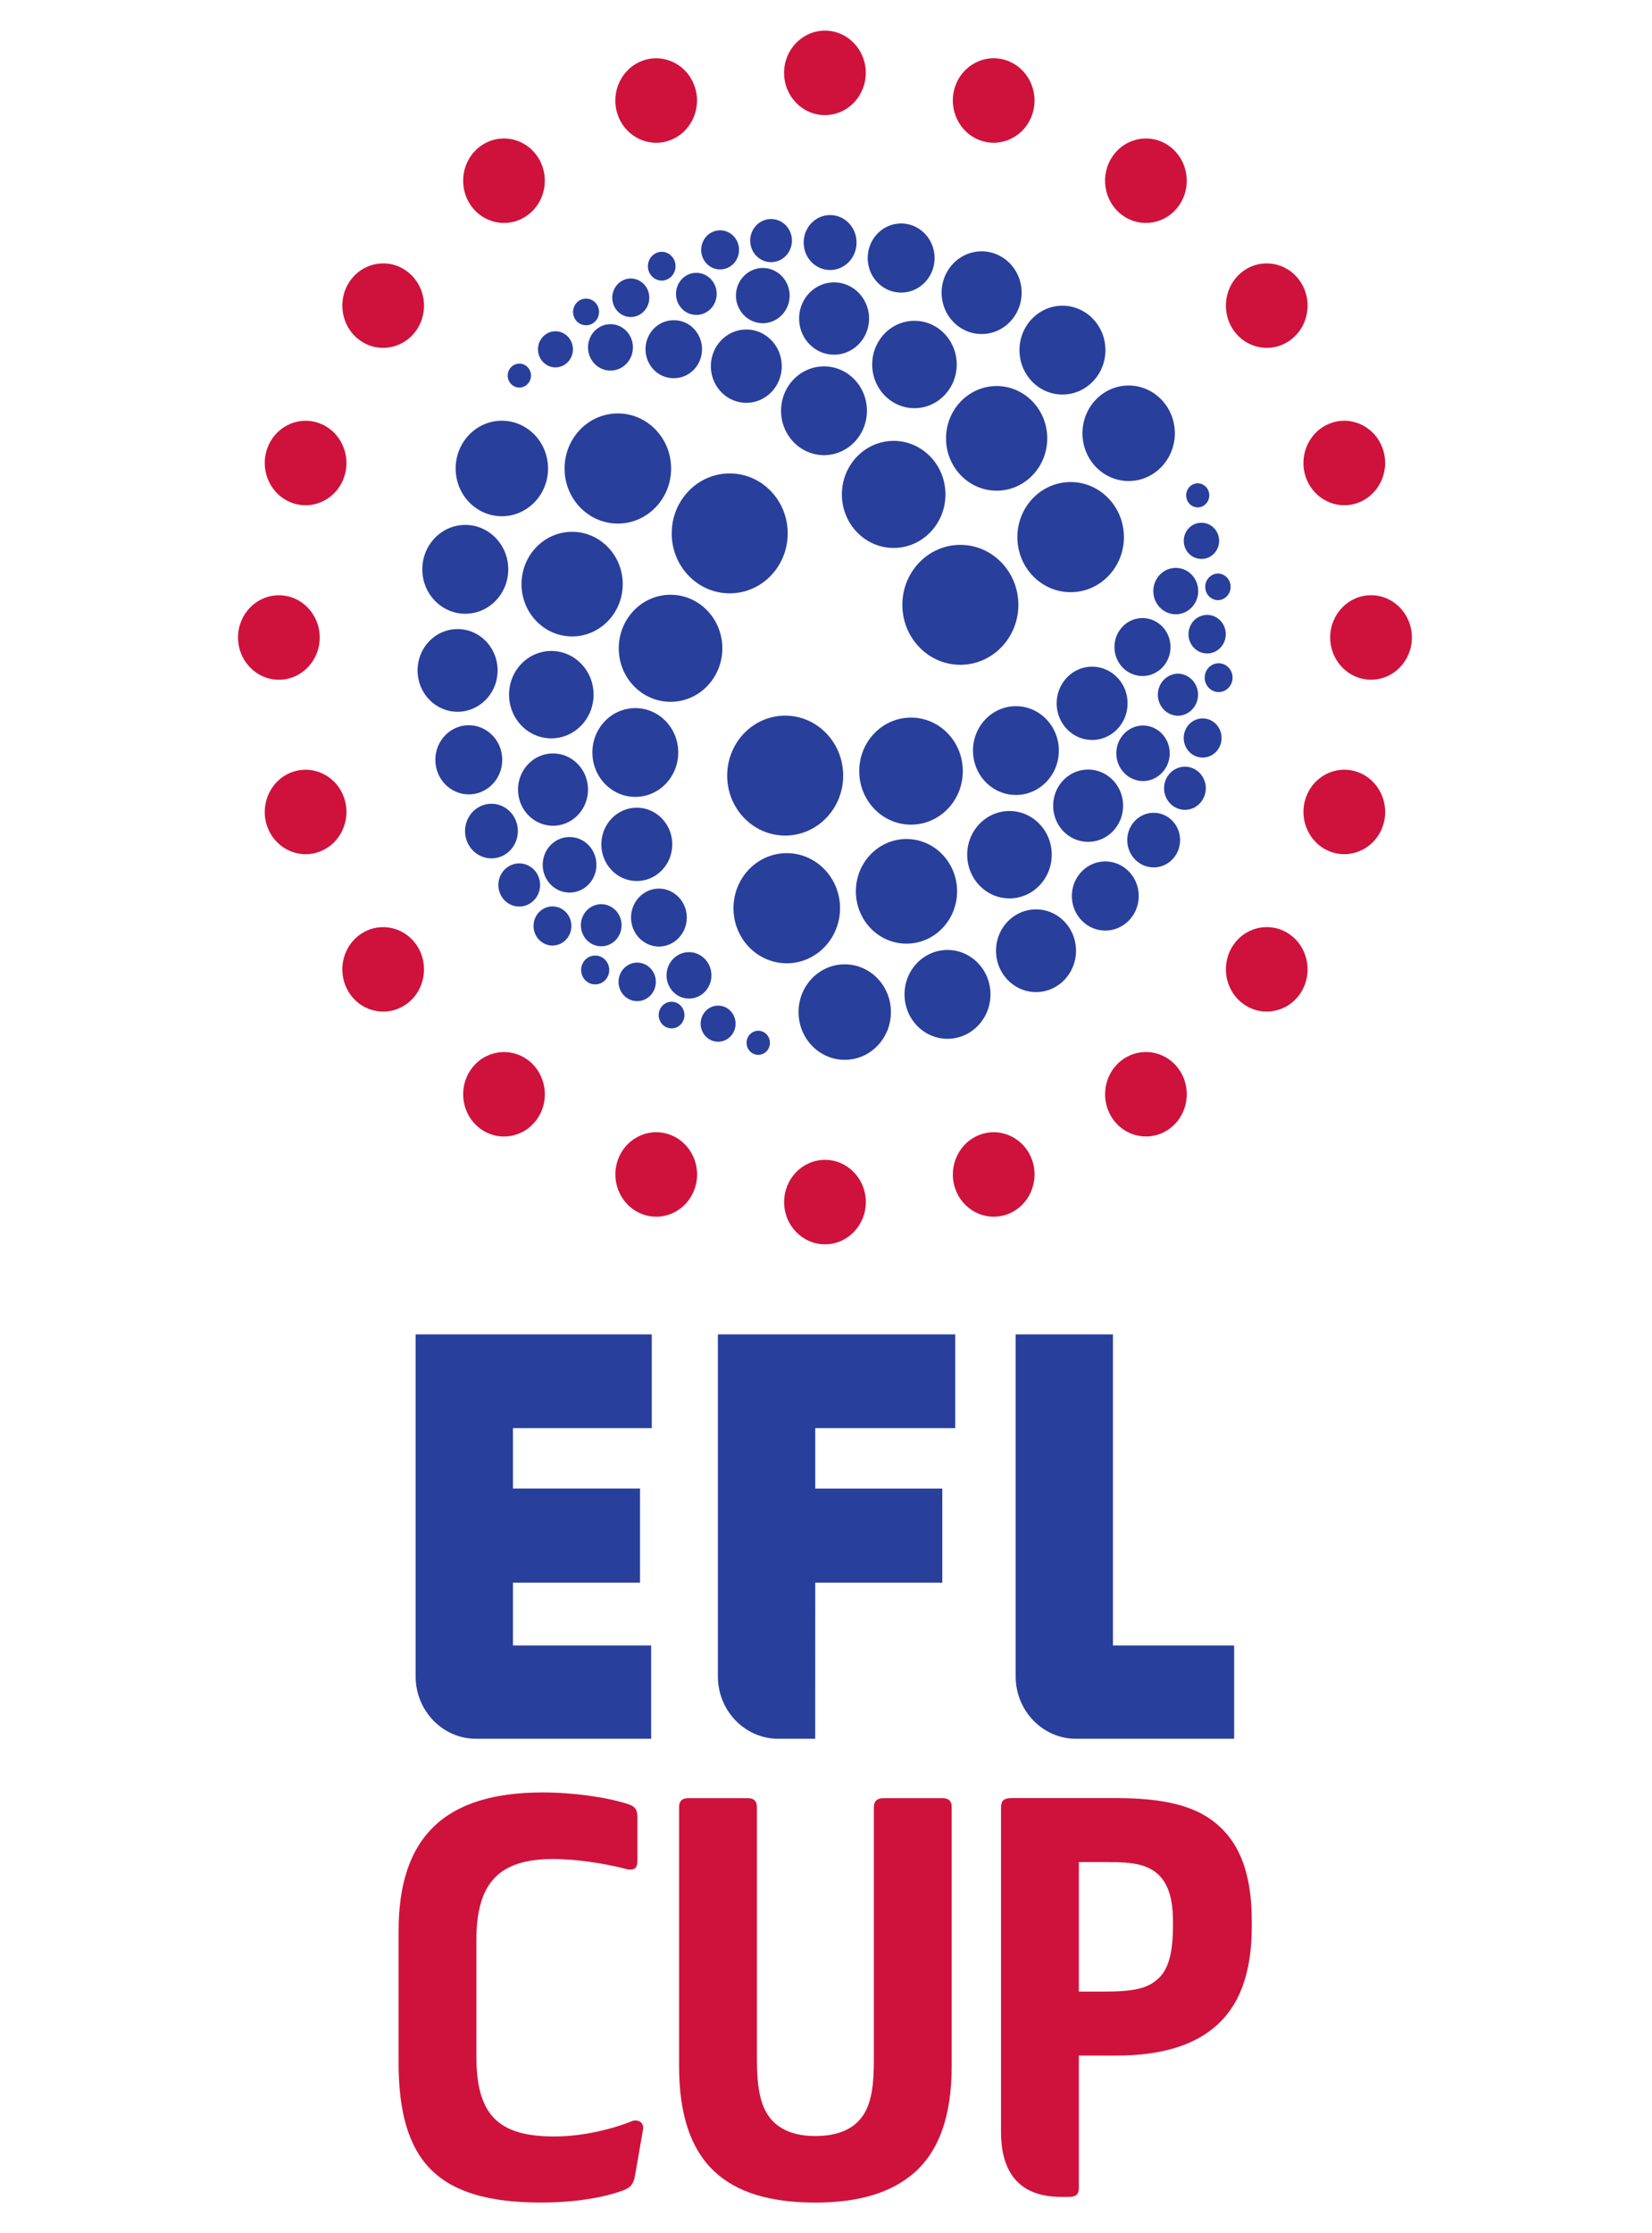 <?xml version="1.0" encoding="UTF-8"?>
<svg xmlns="http://www.w3.org/2000/svg" xml:space="preserve" style="fill-rule:evenodd;clip-rule:evenodd;stroke-linejoin:round;stroke-miterlimit:2" viewBox="0 0 370 500">
  <path d="M86.021 0h303.074v500H86.021z" style="fill:none" transform="matrix(1.219 0 0 1 -104.869 0)"></path>
  <path d="M0 0v-42.155c0-30.139 15.152-44.633 47.92-44.633 9.88 0 21.24 1.484 28.488 3.794 2.48.826 2.968 1.985 2.968 4.451v13.502c0 2.962-1.16 3.62-4.776 2.633-5.928-1.483-15.48-2.966-23.216-2.966-18.288 0-25.528 7.9-25.528 26.185v37.211c0 18.441 6.76 25.856 25.848 25.856 9.392 0 19.112-2.298 25.856-4.932 1.648-.657 4.28.168 3.624 2.963l-2.632 14.65c-.496 2.807-1.656 3.795-3.784 4.615-6.92 2.471-16.304 3.952-27.504 3.952C13.176 45.126 0 32.114 0 0" style="fill:#cf123c;fill-rule:nonzero" transform="matrix(.674 0 0 .696 89.269 461.713)"></path>
  <path d="M0 0c-7.736-7.081-11.528-18.283-11.528-33.593v-83.495c0-1.652.832-2.798 2.968-2.798h19.928c1.968 0 2.96.98 2.96 2.798v81.186c0 7.906.824 14.488 4.272 18.768 2.984 3.794 8.08 5.936 15.16 5.936 7.248 0 12.352-2.142 15.312-5.936 3.464-4.28 4.12-10.862 4.12-18.768v-81.186c0-1.818 1.152-2.798 3.128-2.798h19.768c2.136 0 2.96 1.146 2.96 2.798v83.495c0 15.802-4.12 27.171-12.512 34.256-7.584 6.421-18.448 9.543-32.776 9.543C18.6 10.206 7.416 6.912 0 0" style="fill:#cf123c;fill-rule:nonzero" transform="matrix(.674 0 0 .696 159.867 486.029)"></path>
  <path d="M0 0c10.208 0 14.816-.992 18.448-4.447 3.12-2.967 4.608-8.072 4.608-16.799v-1.316c0-7.742-1.816-12.352-4.936-15.153-3.624-3.129-7.912-3.954-16.968-3.954h-9.376V0H0Zm-34.088 45.118V-58.958c0-2.472.824-3.289 3.632-3.289H4.12c15.808 0 26.024 2.467 32.928 7.901 7.416 5.759 12.192 15.152 12.192 31.617v1.814c0 14.99-4.112 25.853-12.68 32.609-7.408 5.92-18.112 8.892-32.44 8.892H-8.224v42.648c0 1.975-1 2.805-3.136 2.805h-2.8c-12.68 0-19.928-6.589-19.928-20.921" style="fill:#cf123c;fill-rule:nonzero" transform="matrix(.674 0 0 .696 247.174 445.895)"></path>
  <path d="M0 0v-30h-40.271v-100.09h-32.333v110.009C-72.604-8.99-63.617 0-52.529 0H0Zm-271.994-20.081C-271.994-8.99-263.005 0-251.913 0h58.191v-30h-45.924v-20.214h42.221v-30.288h-42.221v-19.417h46.124v-30.171h-78.472v110.009ZM-151.481 0c-11.089 0-20.075-8.99-20.075-20.081V-130.09h78.87v30.171h-46.513v19.431h42.215v30.274h-42.215L-139.216 0h-12.265Z" style="fill:#293f9c;fill-rule:nonzero" transform="matrix(.674 0 0 .696 276.413 389.293)"></path>
  <path d="M0 0c-5.359 0-9.705 4.344-9.705 9.7 0 5.359 4.346 9.706 9.705 9.706 5.356 0 9.705-4.347 9.705-9.706C9.705 4.344 5.356 0 0 0m-23.374-7.571c-5.122 0-9.276 4.157-9.276 9.277 0 5.123 4.154 9.278 9.276 9.278 5.12 0 9.276-4.155 9.276-9.278 0-5.12-4.153-9.274-9.276-9.277m-3.111-25.817c-6.132 0-11.102 4.966-11.102 11.095 0 6.131 4.97 11.099 11.102 11.099 6.128 0 11.101-4.968 11.101-11.099 0-6.129-4.973-11.095-11.101-11.095m2.134-27.963c-6.579 0-11.925 5.341-11.925 11.923 0 6.586 5.346 11.924 11.925 11.924 6.585 0 11.927-5.338 11.927-11.924 0-6.582-5.342-11.923-11.927-11.923m10.148-27.969c-7.077 0-12.819 5.739-12.819 12.821 0 7.077 5.742 12.815 12.819 12.815 7.081 0 12.82-5.738 12.82-12.815 0-7.082-5.739-12.821-12.82-12.821m32.194-1.959c-8.167 0-14.784 6.619-14.784 14.783s6.617 14.782 14.784 14.782c8.163 0 14.782-6.618 14.782-14.782s-6.619-14.783-14.782-14.783M-.47-27.512c-6.48 0-11.731 5.25-11.731 11.728 0 6.476 5.247 11.729 11.731 11.729 6.476 0 11.722-5.253 11.722-11.729 0-6.478-5.246-11.728-11.722-11.728M56.963 74.44a3.235 3.235 0 0 0-3.237 3.236 3.233 3.233 0 0 0 3.234 3.236 3.233 3.233 0 0 0 3.234-3.236 3.228 3.228 0 0 0-3.231-3.236m-11.14-6.744a4.841 4.841 0 0 0-4.846 4.842 4.839 4.839 0 0 0 4.846 4.843 4.833 4.833 0 0 0 4.839-4.843 4.84 4.84 0 0 0-4.839-4.842m-8.085-14.354a6.227 6.227 0 0 0-6.228 6.233 6.226 6.226 0 0 0 12.452 0 6.226 6.226 0 0 0-6.224-6.233m-4.837 13.316a3.572 3.572 0 1 0 0 7.146 3.575 3.575 0 0 0 3.572-3.574 3.57 3.57 0 0 0-3.572-3.572m-21.166-12.4a3.868 3.868 0 1 0 0 7.735 3.857 3.857 0 0 0 3.861-3.866 3.86 3.86 0 0 0-3.861-3.869m11.625 1.895a5.169 5.169 0 0 0-5.173 5.168 5.176 5.176 0 0 0 5.173 5.173 5.172 5.172 0 0 0 5.174-5.173 5.167 5.167 0 0 0-5.174-5.168M13.382 40.47a5.65 5.65 0 0 0-5.652 5.648 5.65 5.65 0 0 0 5.652 5.647 5.645 5.645 0 0 0 5.644-5.647 5.645 5.645 0 0 0-5.644-5.648m-13.532.594a5.252 5.252 0 0 0-5.256 5.249A5.258 5.258 0 0 0-.15 51.566a5.25 5.25 0 1 0 0-10.502m-9.225-11.545a5.79 5.79 0 1 0-.003 11.58 5.79 5.79 0 0 0 .003-11.58m-7.712-16.011a7.328 7.328 0 1 0 .002 14.656 7.328 7.328 0 0 0-.002-14.656m21.681 8.93a7.452 7.452 0 0 0-7.453 7.456 7.452 7.452 0 0 0 7.453 7.452 7.449 7.449 0 0 0 7.452-7.452 7.451 7.451 0 0 0-7.452-7.456m24.753 13.844a7.778 7.778 0 0 0 0 15.555 7.776 7.776 0 0 0 7.775-7.775c0-4.297-3.48-7.78-7.775-7.78M23.25 14.566c-5.432 0-9.835 4.404-9.835 9.838 0 5.433 4.403 9.834 9.835 9.834 5.432 0 9.837-4.401 9.837-9.834 0-5.434-4.405-9.838-9.837-9.838m-.413-26.736c-6.576 0-11.913 5.329-11.913 11.912 0 6.582 5.337 11.916 11.913 11.916 6.582 0 11.916-5.334 11.916-11.916 0-6.583-5.334-11.912-11.916-11.912M5.302-59.499c-7.756 0-14.043 6.289-14.043 14.044 0 7.753 6.287 14.04 14.044 14.04 7.75 0 14.043-6.287 14.043-14.04 0-7.755-6.293-14.044-14.044-14.044m27.317 16.9c-7.934 0-14.373 6.436-14.373 14.369 0 7.935 6.439 14.368 14.373 14.368 7.937 0 14.367-6.433 14.372-14.368-.005-7.933-6.438-14.369-14.372-14.369m16.419-32.573c-8.891 0-16.095 7.208-16.095 16.096s7.204 16.094 16.095 16.094c8.888 0 16.094-7.206 16.094-16.094 0-8.888-7.206-16.096-16.094-16.096m28.965-51.286c-5.357 0-9.701 4.347-9.701 9.706 0 5.356 4.344 9.703 9.701 9.703 5.356 0 9.705-4.347 9.708-9.703-.003-5.359-4.352-9.706-9.708-9.706m18.611-15.811c-5.121 0-9.276 4.148-9.276 9.273 0 5.124 4.155 9.274 9.278 9.274 5.12 0 9.276-4.15 9.276-9.274 0-5.125-4.156-9.273-9.278-9.273m22.336 7.476c-6.128 0-11.099 4.971-11.099 11.103 0 6.125 4.971 11.095 11.099 11.095 6.132 0 11.105-4.967 11.101-11.095.004-6.132-4.969-11.103-11.101-11.103m22.431 14.595c-6.583 0-11.922 5.341-11.922 11.923 0 6.581 5.339 11.923 11.922 11.923 6.588 0 11.927-5.342 11.927-11.923 0-6.582-5.339-11.923-11.927-11.923m18.373 21.431c-7.076-.003-12.815 5.737-12.815 12.814 0 7.081 5.739 12.818 12.815 12.818 7.082 0 12.82-5.737 12.82-12.818 0-7.077-5.738-12.817-12.82-12.814m-16.096 25.91c-8.167 0-14.784 6.62-14.784 14.785.002 8.161 6.62 14.779 14.784 14.779 8.163 0 14.782-6.618 14.782-14.779 0-8.165-6.619-14.785-14.782-14.785m-43.348-43.286c-6.476 0-11.724 5.247-11.724 11.721 0 6.479 5.248 11.729 11.728 11.729 6.474 0 11.724-5.25 11.724-11.729 0-6.474-5.25-11.727-11.728-11.721M-9.343-104.65a3.242 3.242 0 0 0-3.239 3.24 3.239 3.239 0 0 0 6.477 0 3.24 3.24 0 0 0-3.238-3.24m10.018-8.684a4.842 4.842 0 0 0-4.845 4.846 4.845 4.845 0 1 0 4.845-4.846m15.272-1.903a6.23 6.23 0 0 0-6.228 6.232 6.226 6.226 0 1 0 12.452 0 6.227 6.227 0 0 0-6.224-6.232m-6.807-6.857a3.567 3.567 0 0 0-3.574 3.568 3.569 3.569 0 0 0 3.574 3.571 3.57 3.57 0 1 0 0-7.139m21.061-12.574a3.868 3.868 0 0 0-3.866 3.866 3.863 3.863 0 0 0 3.866 3.863 3.865 3.865 0 0 0 0-7.729m-8.583 7.164a5.173 5.173 0 0 0 0 10.347 5.174 5.174 0 0 0 0-10.347m18.16-1.516a5.647 5.647 0 1 0-.002 11.294 5.647 5.647 0 0 0 .002-11.294m6.596-11.418a5.251 5.251 0 1 0 0 10.503 5.25 5.25 0 0 0 5.251-5.254 5.25 5.25 0 0 0-5.251-5.249m14.144-3.027a5.79 5.79 0 0 0-5.793 5.785 5.79 5.79 0 0 0 11.58 0 5.787 5.787 0 0 0-5.787-5.785m16.385-1.062a7.33 7.33 0 0 0-7.327 7.331 7.328 7.328 0 1 0 14.655 0 7.33 7.33 0 0 0-7.328-7.331m-18.681 14.205a7.454 7.454 0 0 0-7.455 7.453 7.454 7.454 0 0 0 14.907 0 7.453 7.453 0 0 0-7.452-7.453m-24.646 14.026a7.778 7.778 0 1 0 0 15.554 7.773 7.773 0 0 0 7.774-7.774c0-4.298-3.48-7.78-7.774-7.78m20.068 2.491c-5.432 0-9.834 4.404-9.834 9.836 0 5.433 4.402 9.834 9.834 9.837 5.434 0 9.839-4.404 9.834-9.837 0-5.432-4.4-9.836-9.834-9.836m21.567 9.894c-6.581 0-11.918 5.335-11.918 11.914 0 6.583 5.337 11.915 11.913 11.915 6.582 0 11.916-5.332 11.916-11.915 0-6.579-5.334-11.914-11.911-11.914m47.911 5.283c-7.758 0-14.044 6.287-14.044 14.044 0 7.754 6.286 14.041 14.044 14.041 7.756 0 14.042-6.287 14.042-14.041 0-7.757-6.291-14.044-14.042-14.044M94.546-83.909c-7.94 0-14.372 6.437-14.372 14.369 0 7.937 6.432 14.37 14.372 14.37 7.933 0 14.366-6.433 14.366-14.37 0-7.932-6.433-14.369-14.366-14.369m18.502 27.917c-8.888 0-16.094 7.21-16.094 16.096 0 8.889 7.206 16.094 16.094 16.094 8.891 0 16.097-7.205 16.097-16.094 0-8.886-7.206-16.096-16.097-16.096m35.464 60.317c-5.358 0-9.7 4.344-9.7 9.7a9.696 9.696 0 0 0 9.7 9.703 9.698 9.698 0 0 0 9.705-9.703c0-5.356-4.343-9.7-9.705-9.7m4.765 24.666c-5.122 0-9.276 4.154-9.276 9.277 0 5.123 4.154 9.275 9.276 9.275a9.275 9.275 0 0 0 9.274-9.275c0-5.123-4.153-9.277-9.274-9.277M134.052 41.86c-6.132 0-11.101 4.97-11.101 11.103 0 6.126 4.969 11.095 11.101 11.095 6.128 0 11.096-4.969 11.096-11.095 0-6.133-4.968-11.103-11.096-11.103m-24.57 10.898c-6.583 0-11.926 5.34-11.926 11.92 0 6.586 5.343 11.924 11.926 11.924 6.585 0 11.925-5.338 11.925-11.924 0-6.58-5.34-11.92-11.925-11.92m-28.518 3.854c-7.083 0-12.821 5.738-12.821 12.814 0 7.082 5.738 12.819 12.821 12.819 7.077 0 12.814-5.737 12.814-12.819 0-7.076-5.737-12.814-12.814-12.814M64.872 26.765c-8.164 0-14.785 6.619-14.785 14.781S56.708 56.33 64.872 56.33c8.162 0 14.782-6.622 14.782-14.784s-6.62-14.781-14.782-14.781m61.807-11.31c-6.478 0-11.729 5.247-11.729 11.725 0 6.477 5.251 11.73 11.729 11.73 6.479 0 11.728-5.253 11.728-11.73 0-6.478-5.249-11.725-11.728-11.725m52.223-87.978a3.237 3.237 0 0 0 0 6.473 3.236 3.236 0 0 0 3.232-3.24 3.232 3.232 0 0 0-3.232-3.233m1.12 10.606a4.844 4.844 0 1 0 0 9.685 4.842 4.842 0 1 0 0-9.685m-7.186 12.101a6.226 6.226 0 0 0-6.228 6.226 6.23 6.23 0 0 0 6.228 6.232 6.23 6.23 0 0 0 6.226-6.232 6.224 6.224 0 0 0-6.226-6.226m11.651 1.517a3.576 3.576 0 0 0 0 7.149 3.574 3.574 0 0 0 3.568-3.579 3.57 3.57 0 0 0-3.568-3.57m.247 24.087a3.863 3.863 0 0 0-3.868 3.866 3.864 3.864 0 1 0 7.729 0 3.862 3.862 0 0 0-3.861-3.866m-3.194-12.979a5.174 5.174 0 0 0-5.173 5.177 5.172 5.172 0 1 0 10.344 0 5.176 5.176 0 0 0-5.171-5.177m-8.177 15.775a5.65 5.65 0 0 0 0 11.296 5.648 5.648 0 0 0 0-11.296m6.933 12.014a5.25 5.25 0 0 0-5.253 5.253 5.25 5.25 0 0 0 5.253 5.253c2.9 0 5.25-2.348 5.25-5.253a5.249 5.249 0 0 0-5.25-5.253M175.38 3.556a5.79 5.79 0 0 0-5.788 5.789 5.787 5.787 0 0 0 5.788 5.787 5.786 5.786 0 0 0 5.787-5.787 5.79 5.79 0 0 0-5.787-5.789m-8.678 12.374a7.328 7.328 0 1 0 0 14.658 7.326 7.326 0 0 0 7.328-7.328c0-4.042-3.28-7.33-7.328-7.33m-2.997-23.431a7.456 7.456 0 0 0 0 14.911c4.115 0 7.45-3.34 7.45-7.456a7.452 7.452 0 0 0-7.45-7.455m-.105-28.841c-4.298 0-7.78 3.483-7.78 7.774a7.777 7.777 0 1 0 7.78-7.774m-13.98 13.046c-5.433 0-9.836 4.407-9.836 9.837 0 5.431 4.403 9.837 9.836 9.837 5.43 0 9.837-4.406 9.837-9.837 0-5.43-4.407-9.837-9.837-9.837m-21.15 10.609c-6.58 0-11.913 5.336-11.913 11.917 0 6.576 5.333 11.915 11.913 11.915 6.581 0 11.915-5.339 11.915-11.915 0-6.581-5.334-11.917-11.915-11.917M98.097 22.974c-7.757 0-14.044 6.287-14.044 14.044 0 7.752 6.287 14.04 14.044 14.04 7.754 0 14.041-6.288 14.041-14.04 0-7.757-6.287-14.044-14.041-14.044m1.257-32.598c-7.934 0-14.368 6.43-14.368 14.369 0 7.938 6.434 14.369 14.368 14.369 7.939 0 14.372-6.431 14.372-14.369 0-7.939-6.433-14.369-14.372-14.369M80.526 5.95c0 8.888-7.206 16.093-16.094 16.093-8.887 0-16.094-7.205-16.094-16.093s7.207-16.097 16.094-16.097c8.888 0 16.094 7.209 16.094 16.097" style="fill:#293f9c;fill-rule:nonzero" transform="matrix(.807 0 0 .834 123.861 168.69)"></path>
  <path d="M0 0c0 6.262-5.077 11.338-11.339 11.338-6.262 0-11.339-5.076-11.339-11.338s5.077-11.338 11.339-11.338C-5.077-11.338 0-6.262 0 0" style="fill:#cf123c" transform="matrix(.807 0 0 .834 193.912 16.315)"></path>
  <path d="M0 0c0-6.262 5.077-11.338 11.338-11.338 6.263 0 11.34 5.076 11.34 11.338s-5.077 11.339-11.34 11.339C5.077 11.339 0 6.262 0 0" style="fill:#cf123c" transform="matrix(.807 0 0 .834 175.62 269.135)"></path>
  <path d="M0 0c1.935 5.956-1.323 12.352-7.28 14.287-5.955 1.935-12.352-1.324-14.287-7.279-1.935-5.955 1.325-12.352 7.281-14.287C-8.331-9.214-1.935-5.955 0 0" style="fill:#cf123c" transform="matrix(.807 0 0 .834 155.664 19.586)"></path>
  <path d="M0 0c-1.935-5.955 1.324-12.352 7.279-14.287 5.956-1.935 12.353 1.324 14.288 7.28 1.935 5.956-1.325 12.352-7.28 14.287C8.332 9.215 1.935 5.956 0 0" style="fill:#cf123c" transform="matrix(.807 0 0 .834 213.86 265.872)"></path>
  <path d="M0 0c3.681 5.066 2.558 12.157-2.508 15.838-5.066 3.68-12.158 2.558-15.838-2.508-3.68-5.067-2.557-12.156 2.509-15.837C-10.77-6.188-3.681-5.066 0 0" style="fill:#cf123c" transform="matrix(.807 0 0 .834 120.278 34.902)"></path>
  <path d="M0 0c-3.68-5.066-2.558-12.156 2.508-15.838 5.067-3.68 12.158-2.557 15.838 2.508 3.681 5.067 2.558 12.158-2.508 15.838C10.771 6.189 3.681 5.067 0 0" style="fill:#cf123c" transform="matrix(.807 0 0 .834 249.254 250.548)"></path>
  <path d="M0 0c5.066 3.681 6.19 10.771 2.509 15.838-3.681 5.066-10.771 6.189-15.838 2.508-5.065-3.68-6.188-10.771-2.508-15.837C-12.155-2.558-5.066-3.681 0 0" style="fill:#cf123c" transform="matrix(.807 0 0 .834 91.197 60.777)"></path>
  <path d="M0 0c-5.066-3.681-6.189-10.771-2.509-15.837 3.682-5.067 10.773-6.189 15.839-2.509 5.066 3.68 6.188 10.772 2.508 15.838C12.157 2.558 5.066 3.682 0 0" style="fill:#cf123c" transform="matrix(.807 0 0 .834 278.335 224.673)"></path>
  <path d="M0 0c5.956 1.935 9.215 8.332 7.28 14.287-1.935 5.957-8.33 9.216-14.287 7.281-5.955-1.935-9.214-8.331-7.279-14.287C-12.35 1.325-5.956-1.935 0 0" style="fill:#cf123c" transform="matrix(.807 0 0 .834 71.274 94.671)"></path>
  <path d="M0 0c-5.956-1.935-9.214-8.332-7.281-14.287 1.937-5.956 8.333-9.215 14.287-7.28 5.957 1.934 9.216 8.332 7.281 14.287C12.352-1.324 5.955 1.935 0 0" style="fill:#cf123c" transform="matrix(.807 0 0 .834 298.258 190.779)"></path>
  <path d="M0 0c6.262 0 11.338 5.076 11.338 11.338 0 6.264-5.075 11.34-11.337 11.34-6.263 0-11.339-5.076-11.339-11.339C-11.338 5.077-6.262.001 0 0" style="fill:#cf123c" transform="matrix(.807 0 0 .834 62.46 133.272)"></path>
  <path d="M0 0c-6.262 0-11.338-5.076-11.338-11.338 0-6.264 5.076-11.34 11.338-11.34s11.339 5.077 11.339 11.339C11.339-5.076 6.262 0 0 0" style="fill:#cf123c" transform="matrix(.807 0 0 .834 307.072 152.178)"></path>
  <path d="M0 0c5.957-1.935 12.353 1.323 14.288 7.279 1.935 5.956-1.323 12.353-7.278 14.287-5.957 1.936-12.352-1.324-14.288-7.279C-9.213 8.331-5.955 1.935 0 0" style="fill:#cf123c" transform="matrix(.807 0 0 .834 65.617 172.798)"></path>
  <path d="M0 0c-5.956 1.934-12.351-1.324-14.287-7.279-1.935-5.957 1.324-12.353 7.279-14.288 5.956-1.935 12.354 1.325 14.289 7.279C9.216-8.331 5.957-1.935 0 0" style="fill:#cf123c" transform="matrix(.807 0 0 .834 303.907 112.652)"></path>
  <path d="M0 0c5.066-3.682 12.156-2.558 15.838 2.507 3.68 5.067 2.559 12.157-2.508 15.838-5.067 3.681-12.156 2.557-15.838-2.508C-6.188 10.77-5.066 3.681 0 0" style="fill:#cf123c" transform="matrix(.807 0 0 .834 80.44 209.382)"></path>
  <path d="M0 0c-5.066 3.68-12.157 2.558-15.838-2.508-3.68-5.068-2.558-12.157 2.508-15.838 5.067-3.68 12.158-2.557 15.839 2.508C6.19-10.771 5.067-3.681 0 0" style="fill:#cf123c" transform="matrix(.807 0 0 .834 289.092 76.076)"></path>
  <path d="M0 0c3.681-5.066 10.77-6.19 15.838-2.509 5.066 3.681 6.19 10.771 2.508 15.837-3.68 5.066-10.771 6.189-15.837 2.509C-2.558 12.155-3.682 5.066 0 0" style="fill:#cf123c" transform="matrix(.807 0 0 .834 105.48 239.439)"></path>
  <path d="M0 0c-3.682 5.066-10.772 6.188-15.838 2.508-5.067-3.682-6.189-10.771-2.51-15.836 3.682-5.067 10.773-6.19 15.839-2.511C2.558-12.157 3.681-5.067 0 0" style="fill:#cf123c" transform="matrix(.807 0 0 .834 264.053 46.02)"></path>
  <path d="M0 0c1.935-5.957 8.33-9.216 14.286-7.28 5.957 1.935 9.217 8.33 7.281 14.286-1.935 5.956-8.331 9.215-14.287 7.28C1.324 12.35-1.935 5.956 0 0" style="fill:#cf123c" transform="matrix(.807 0 0 .834 138.275 260.026)"></path>
  <path d="M0 0c-1.936 5.954-8.333 9.213-14.288 7.278-5.956-1.936-9.214-8.331-7.28-14.285 1.936-5.957 8.333-9.216 14.288-7.283C-1.324-12.354 1.935-5.958 0 0" style="fill:#cf123c" transform="matrix(.807 0 0 .834 231.257 25.424)"></path>
</svg>
